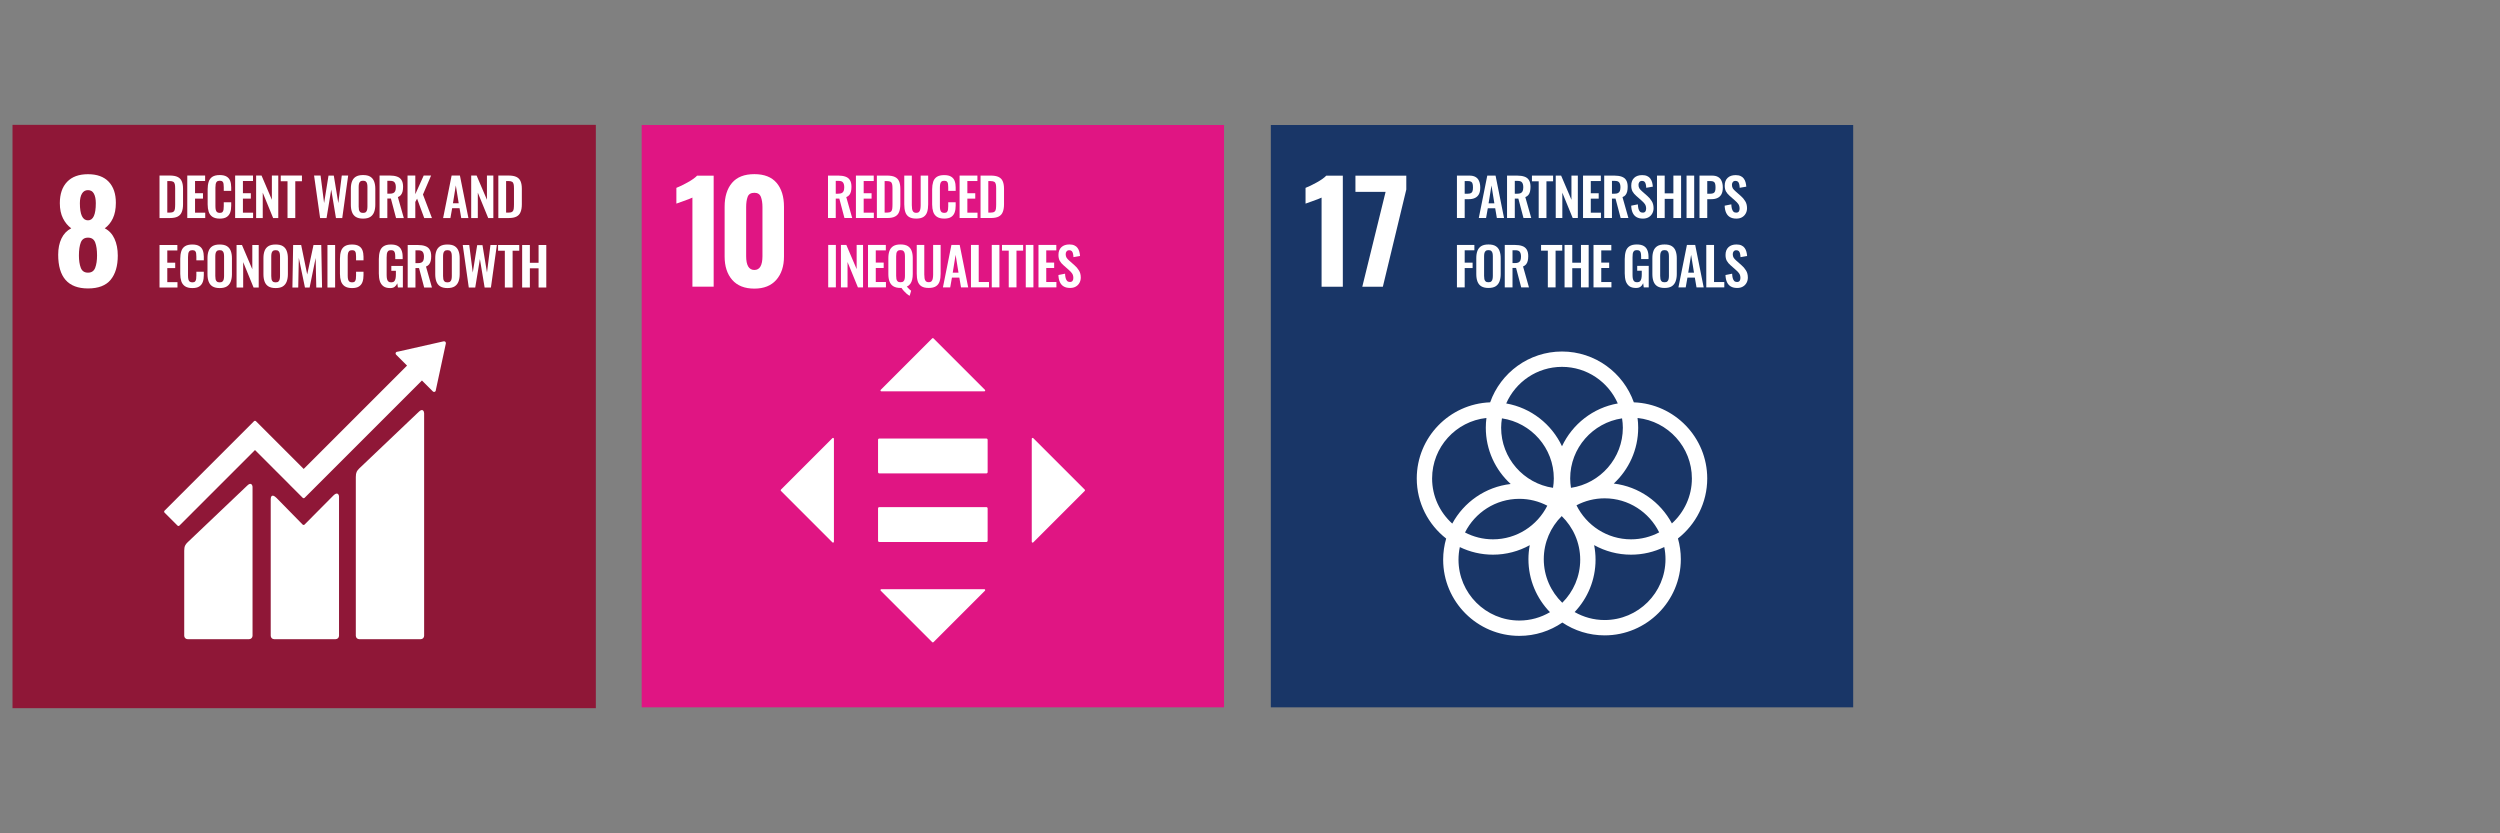 <svg width="600" height="200" viewBox="0 0 600 200" fill="none" xmlns="http://www.w3.org/2000/svg">
<rect x="0" y="0" width="600" height="200" fill="#808080" stroke="none"/>
<path d="M3 29.963H143V169.963H3V29.963Z" fill="#8F1737"/>
<path d="M13.965 61.121C13.965 59.627 14.229 58.331 14.755 57.232C15.284 56.134 16.063 55.322 17.096 54.794C16.282 54.2 15.624 53.404 15.118 52.404C14.613 51.404 14.36 50.191 14.36 48.763C14.36 46.565 14.942 44.857 16.107 43.638C17.272 42.417 18.941 41.809 21.117 41.809C23.291 41.809 24.95 42.413 26.093 43.621C27.235 44.83 27.807 46.511 27.807 48.663C27.807 50.158 27.564 51.41 27.081 52.42C26.598 53.431 25.95 54.222 25.138 54.794C26.169 55.322 26.95 56.155 27.476 57.298C28.004 58.441 28.268 59.793 28.268 61.352C28.268 63.835 27.697 65.767 26.554 67.152C25.412 68.537 23.6 69.228 21.117 69.228C16.348 69.228 13.965 66.526 13.965 61.121ZM22.846 64.268C23.144 63.489 23.291 62.505 23.291 61.319C23.291 60 23.144 58.957 22.846 58.188C22.549 57.419 21.974 57.034 21.117 57.034C20.26 57.034 19.683 57.425 19.387 58.204C19.09 58.985 18.941 60.023 18.941 61.319C18.941 62.505 19.09 63.489 19.387 64.268C19.683 65.049 20.26 65.438 21.117 65.438C21.974 65.438 22.549 65.049 22.846 64.268ZM22.995 48.763C22.995 47.796 22.841 47.031 22.533 46.472C22.226 45.912 21.753 45.632 21.117 45.632C20.479 45.632 19.996 45.912 19.667 46.472C19.336 47.031 19.172 47.796 19.172 48.763C19.172 51.51 19.82 52.882 21.117 52.882C22.369 52.882 22.995 51.51 22.995 48.763Z" fill="white"/>
<path fill-rule="evenodd" clip-rule="evenodd" d="M100.507 98.834C101.441 97.907 101.791 98.728 101.791 99.178V152.589C101.791 153.036 101.428 153.403 100.979 153.403H86.212C85.762 153.403 85.396 153.036 85.396 152.589V114.475C85.396 113.366 85.673 112.971 86.212 112.434L100.507 98.834ZM59.325 116.552C60.254 115.619 60.609 116.442 60.609 116.892V152.589C60.609 153.033 60.245 153.4 59.795 153.4H45.029C44.578 153.4 44.213 153.033 44.213 152.589V132.19C44.213 131.08 44.49 130.686 45.029 130.148L59.325 116.552ZM107.005 82.344L107 82.463L104.594 93.638L104.593 93.674C104.589 93.772 104.551 93.865 104.473 93.942C104.315 94.105 104.051 94.105 103.89 93.942L101.265 91.319L73.115 119.469C72.985 119.6 72.777 119.6 72.649 119.469L69.54 116.363C69.525 116.351 69.521 116.337 69.512 116.324L61.199 108.01L43.065 126.14C42.937 126.27 42.729 126.27 42.602 126.14L39.49 123.03C39.363 122.903 39.363 122.692 39.49 122.563L57.853 104.203C57.853 104.203 57.853 104.199 57.856 104.199L60.964 101.089C61.095 100.96 61.3 100.96 61.43 101.089L72.885 112.546L97.689 87.742L95.189 85.243L95.065 85.12C94.905 84.956 94.905 84.694 95.065 84.531C95.127 84.473 95.201 84.434 95.278 84.42L95.478 84.398L106.424 81.93L106.541 81.922L106.62 81.918C106.712 81.927 106.809 81.96 106.884 82.033C106.972 82.118 107.011 82.235 107.005 82.344ZM79.997 118.938C81.011 117.922 81.366 118.746 81.366 119.196V152.587C81.366 153.033 81.001 153.4 80.554 153.4H65.783C65.334 153.4 64.973 153.033 64.973 152.587V119.74C64.973 119.291 65.221 118.364 66.368 119.508L72.634 125.895C72.757 126.016 72.949 126.02 73.08 125.912L79.997 118.938Z" fill="white"/>
<path d="M38.285 52.329V42.127H40.691C41.522 42.127 42.164 42.24 42.63 42.467C43.096 42.694 43.436 43.046 43.625 43.512C43.827 43.978 43.928 44.583 43.928 45.301V49.029C43.928 49.772 43.827 50.389 43.625 50.88C43.436 51.371 43.109 51.737 42.643 51.976C42.19 52.215 41.56 52.329 40.766 52.329H38.285ZM40.149 51.032H40.716C41.144 51.032 41.446 50.956 41.635 50.805C41.824 50.654 41.938 50.44 41.975 50.15C42.013 49.86 42.038 49.495 42.038 49.079V45.175C42.038 44.759 42.013 44.432 41.95 44.18C41.887 43.928 41.774 43.739 41.585 43.626C41.396 43.512 41.106 43.449 40.691 43.449H40.149V51.032Z" fill="white"/>
<path d="M44.947 52.329V42.127H49.23V43.437H46.811V46.371H48.713V47.669H46.811V51.044H49.255V52.329H44.947Z" fill="white"/>
<path d="M52.733 52.467C51.99 52.467 51.398 52.316 50.969 52.027C50.554 51.737 50.252 51.334 50.088 50.83C49.924 50.314 49.836 49.734 49.836 49.067V45.427C49.836 44.734 49.924 44.13 50.088 43.613C50.252 43.097 50.554 42.706 50.969 42.429C51.398 42.152 51.99 42.014 52.733 42.014C53.438 42.014 53.992 42.14 54.383 42.379C54.786 42.618 55.075 42.958 55.239 43.399C55.403 43.84 55.491 44.356 55.491 44.948V45.805H53.703V44.923C53.703 44.633 53.69 44.382 53.652 44.142C53.627 43.903 53.551 43.727 53.413 43.588C53.287 43.45 53.06 43.374 52.745 43.374C52.431 43.374 52.191 43.45 52.04 43.601C51.901 43.739 51.801 43.941 51.763 44.193C51.725 44.432 51.7 44.709 51.7 45.024V49.457C51.7 49.822 51.725 50.137 51.788 50.377C51.851 50.616 51.952 50.792 52.103 50.918C52.267 51.032 52.481 51.094 52.745 51.094C53.06 51.094 53.274 51.019 53.4 50.88C53.539 50.729 53.614 50.528 53.652 50.288C53.69 50.049 53.703 49.772 53.703 49.47V48.55H55.491V49.369C55.491 49.974 55.415 50.515 55.252 50.981C55.088 51.447 54.811 51.812 54.408 52.077C54.017 52.341 53.451 52.467 52.733 52.467Z" fill="white"/>
<path d="M56.435 52.329V42.127H60.718V43.437H58.3V46.371H60.201V47.669H58.3V51.044H60.743V52.329H56.435Z" fill="white"/>
<path d="M61.471 52.329V42.127H62.768L65.249 47.946V42.127H66.786V52.329H65.551L63.058 46.233V52.329H61.471Z" fill="white"/>
<path d="M69.004 52.329V43.5H67.379V42.127H72.467V43.5H70.868V52.329H69.004Z" fill="white"/>
<path d="M76.825 52.329L75.377 42.127H76.939L77.783 48.739L78.841 42.152H80.113L81.196 48.739L82.027 42.127H83.564L82.14 52.329H80.629L79.495 45.49L78.374 52.329H76.825Z" fill="white"/>
<path d="M87.127 52.467C86.409 52.467 85.83 52.329 85.402 52.064C84.973 51.8 84.671 51.409 84.482 50.906C84.293 50.402 84.205 49.81 84.205 49.117V45.301C84.205 44.608 84.293 44.029 84.482 43.538C84.671 43.046 84.973 42.669 85.402 42.404C85.83 42.14 86.409 42.014 87.127 42.014C87.87 42.014 88.45 42.14 88.865 42.404C89.293 42.669 89.596 43.046 89.785 43.538C89.974 44.029 90.074 44.608 90.074 45.301V49.13C90.074 49.81 89.974 50.402 89.785 50.906C89.596 51.397 89.293 51.787 88.865 52.064C88.45 52.329 87.87 52.467 87.127 52.467ZM87.127 51.094C87.442 51.094 87.669 51.032 87.807 50.893C87.958 50.755 88.059 50.578 88.109 50.339C88.16 50.099 88.185 49.848 88.185 49.571V44.873C88.185 44.583 88.16 44.331 88.109 44.104C88.059 43.878 87.958 43.701 87.807 43.575C87.669 43.437 87.442 43.374 87.127 43.374C86.837 43.374 86.611 43.437 86.46 43.575C86.308 43.701 86.208 43.878 86.157 44.104C86.107 44.331 86.082 44.583 86.082 44.873V49.571C86.082 49.848 86.107 50.099 86.145 50.339C86.195 50.578 86.296 50.755 86.447 50.893C86.598 51.032 86.825 51.094 87.127 51.094Z" fill="white"/>
<path d="M91.096 52.329V42.127H93.539C94.232 42.127 94.811 42.215 95.277 42.379C95.756 42.543 96.121 42.82 96.36 43.21C96.612 43.6 96.738 44.142 96.738 44.822C96.738 45.238 96.7 45.603 96.625 45.931C96.549 46.258 96.423 46.535 96.234 46.774C96.058 47.001 95.806 47.178 95.491 47.303L96.915 52.329H95.05L93.816 47.656H92.96V52.329H91.096ZM92.96 46.485H93.539C93.904 46.485 94.181 46.434 94.395 46.334C94.61 46.22 94.773 46.056 94.862 45.83C94.95 45.59 95 45.301 95 44.936C95 44.419 94.899 44.041 94.71 43.789C94.522 43.525 94.169 43.399 93.64 43.399H92.96V46.485Z" fill="white"/>
<path d="M97.809 52.329V42.127H99.673V46.611L101.688 42.127H103.464L101.511 46.686L103.665 52.329H101.814L100.101 47.681L99.673 48.462V52.329H97.809Z" fill="white"/>
<path d="M106.35 52.329L108.39 42.127H110.38L112.42 52.329H110.695L110.292 49.974H108.516L108.1 52.329H106.35ZM108.705 48.79H110.09L109.398 44.507L108.705 48.79Z" fill="white"/>
<path d="M113.088 52.329V42.127H114.385L116.866 47.946V42.127H118.403V52.329H117.169L114.675 46.233V52.329H113.088Z" fill="white"/>
<path d="M119.6 52.329V42.127H122.005C122.836 42.127 123.479 42.24 123.945 42.467C124.411 42.694 124.751 43.046 124.94 43.512C125.141 43.978 125.242 44.583 125.242 45.301V49.029C125.242 49.772 125.141 50.389 124.94 50.88C124.751 51.371 124.423 51.737 123.957 51.976C123.504 52.215 122.874 52.329 122.081 52.329H119.6ZM121.464 51.032H122.03C122.459 51.032 122.761 50.956 122.95 50.805C123.139 50.654 123.252 50.44 123.29 50.15C123.328 49.86 123.353 49.495 123.353 49.079V45.175C123.353 44.759 123.328 44.432 123.265 44.18C123.202 43.928 123.088 43.739 122.899 43.626C122.711 43.512 122.421 43.449 122.005 43.449H121.464V51.032Z" fill="white"/>
<path d="M38.285 69.003V58.801H42.567V60.111H40.149V63.045H42.051V64.343H40.149V67.718H42.593V69.003H38.285Z" fill="white"/>
<path d="M46.157 69.137C45.413 69.137 44.822 68.986 44.393 68.697C43.978 68.407 43.675 68.004 43.512 67.5C43.348 66.984 43.26 66.404 43.26 65.737V62.097C43.26 61.404 43.348 60.8 43.512 60.283C43.675 59.767 43.978 59.376 44.393 59.099C44.822 58.822 45.413 58.684 46.157 58.684C46.862 58.684 47.416 58.809 47.806 59.049C48.209 59.288 48.499 59.628 48.663 60.069C48.827 60.51 48.915 61.026 48.915 61.618V62.475H47.126V61.593C47.126 61.303 47.114 61.051 47.076 60.812C47.051 60.573 46.975 60.397 46.837 60.258C46.711 60.119 46.484 60.044 46.169 60.044C45.854 60.044 45.615 60.119 45.464 60.27C45.325 60.409 45.224 60.611 45.187 60.862C45.149 61.102 45.124 61.379 45.124 61.694V66.127C45.124 66.492 45.149 66.807 45.212 67.047C45.275 67.286 45.376 67.462 45.527 67.588C45.691 67.701 45.905 67.764 46.169 67.764C46.484 67.764 46.698 67.689 46.824 67.55C46.963 67.399 47.038 67.198 47.076 66.958C47.114 66.719 47.126 66.442 47.126 66.14V65.22H48.915V66.039C48.915 66.644 48.839 67.185 48.675 67.651C48.512 68.117 48.235 68.482 47.832 68.747C47.441 69.011 46.874 69.137 46.157 69.137Z" fill="white"/>
<path d="M52.719 69.137C52.001 69.137 51.422 68.999 50.993 68.734C50.565 68.47 50.263 68.079 50.074 67.576C49.885 67.072 49.797 66.48 49.797 65.787V61.971C49.797 61.278 49.885 60.699 50.074 60.208C50.263 59.716 50.565 59.339 50.993 59.074C51.422 58.809 52.001 58.684 52.719 58.684C53.462 58.684 54.041 58.809 54.457 59.074C54.885 59.339 55.187 59.716 55.376 60.208C55.565 60.699 55.666 61.278 55.666 61.971V65.8C55.666 66.48 55.565 67.072 55.376 67.576C55.187 68.067 54.885 68.457 54.457 68.734C54.041 68.999 53.462 69.137 52.719 69.137ZM52.719 67.764C53.034 67.764 53.26 67.701 53.399 67.563C53.55 67.424 53.651 67.248 53.701 67.009C53.752 66.769 53.777 66.518 53.777 66.24V61.543C53.777 61.253 53.752 61.001 53.701 60.774C53.651 60.548 53.55 60.371 53.399 60.245C53.26 60.107 53.034 60.044 52.719 60.044C52.429 60.044 52.203 60.107 52.051 60.245C51.9 60.371 51.799 60.548 51.749 60.774C51.699 61.001 51.673 61.253 51.673 61.543V66.24C51.673 66.518 51.699 66.769 51.736 67.009C51.787 67.248 51.888 67.424 52.039 67.563C52.19 67.701 52.417 67.764 52.719 67.764Z" fill="white"/>
<path d="M56.775 69.003V58.801H58.073L60.554 64.62V58.801H62.09V69.003H60.856L58.362 62.907V69.003H56.775Z" fill="white"/>
<path d="M66.147 69.137C65.429 69.137 64.849 68.999 64.421 68.734C63.993 68.47 63.691 68.079 63.502 67.576C63.313 67.072 63.225 66.48 63.225 65.787V61.971C63.225 61.278 63.313 60.699 63.502 60.208C63.691 59.716 63.993 59.339 64.421 59.074C64.849 58.809 65.429 58.684 66.147 58.684C66.89 58.684 67.469 58.809 67.885 59.074C68.313 59.339 68.615 59.716 68.804 60.208C68.993 60.699 69.094 61.278 69.094 61.971V65.8C69.094 66.48 68.993 67.072 68.804 67.576C68.615 68.067 68.313 68.457 67.885 68.734C67.469 68.999 66.89 69.137 66.147 69.137ZM66.147 67.764C66.462 67.764 66.688 67.701 66.827 67.563C66.978 67.424 67.079 67.248 67.129 67.009C67.179 66.769 67.205 66.518 67.205 66.24V61.543C67.205 61.253 67.179 61.001 67.129 60.774C67.079 60.548 66.978 60.371 66.827 60.245C66.688 60.107 66.462 60.044 66.147 60.044C65.857 60.044 65.63 60.107 65.479 60.245C65.328 60.371 65.227 60.548 65.177 60.774C65.126 61.001 65.101 61.253 65.101 61.543V66.24C65.101 66.518 65.126 66.769 65.164 67.009C65.215 67.248 65.315 67.424 65.466 67.563C65.618 67.701 65.844 67.764 66.147 67.764Z" fill="white"/>
<path d="M70.178 69.003L70.354 58.801H72.281L73.73 65.867L75.241 58.801H77.105L77.294 69.003H75.908L75.757 61.912L74.309 69.003H73.188L71.714 61.886L71.576 69.003H70.178Z" fill="white"/>
<path d="M80.429 58.801H78.59V69.003H80.429V58.801Z" fill="white"/>
<path d="M84.485 69.137C83.742 69.137 83.15 68.986 82.721 68.697C82.306 68.407 82.004 68.004 81.84 67.5C81.676 66.984 81.588 66.404 81.588 65.737V62.097C81.588 61.404 81.676 60.8 81.84 60.283C82.004 59.767 82.306 59.376 82.721 59.099C83.15 58.822 83.742 58.684 84.485 58.684C85.19 58.684 85.744 58.809 86.135 59.049C86.538 59.288 86.827 59.628 86.991 60.069C87.155 60.51 87.243 61.026 87.243 61.618V62.475H85.454V61.593C85.454 61.303 85.442 61.051 85.404 60.812C85.379 60.573 85.303 60.397 85.165 60.258C85.039 60.119 84.812 60.044 84.497 60.044C84.182 60.044 83.943 60.119 83.792 60.27C83.653 60.409 83.553 60.611 83.515 60.862C83.477 61.102 83.452 61.379 83.452 61.694V66.127C83.452 66.492 83.477 66.807 83.54 67.047C83.603 67.286 83.704 67.462 83.855 67.588C84.019 67.701 84.233 67.764 84.497 67.764C84.812 67.764 85.026 67.689 85.152 67.55C85.291 67.399 85.366 67.198 85.404 66.958C85.442 66.719 85.454 66.442 85.454 66.14V65.22H87.243V66.039C87.243 66.644 87.167 67.185 87.004 67.651C86.84 68.117 86.563 68.482 86.16 68.747C85.769 69.011 85.203 69.137 84.485 69.137Z" fill="white"/>
<path d="M93.628 69.137C92.96 69.137 92.419 68.999 92.028 68.709C91.638 68.419 91.348 68.016 91.172 67.5C91.008 66.971 90.92 66.354 90.92 65.636V62.21C90.92 61.48 91.008 60.85 91.172 60.321C91.335 59.792 91.638 59.389 92.053 59.112C92.482 58.822 93.074 58.684 93.817 58.684C94.509 58.684 95.064 58.797 95.479 59.036C95.895 59.276 96.184 59.616 96.361 60.056C96.55 60.497 96.638 61.026 96.638 61.656V62.185H94.862V61.606C94.862 61.278 94.837 61.001 94.787 60.762C94.749 60.522 94.648 60.346 94.509 60.233C94.371 60.107 94.157 60.044 93.842 60.044C93.514 60.044 93.275 60.119 93.124 60.283C92.986 60.447 92.885 60.648 92.847 60.913C92.809 61.177 92.796 61.455 92.796 61.769V66.039C92.796 66.392 92.822 66.694 92.885 66.958C92.948 67.223 93.048 67.424 93.212 67.563C93.376 67.701 93.603 67.764 93.892 67.764C94.195 67.764 94.421 67.689 94.585 67.538C94.749 67.387 94.85 67.172 94.912 66.908C94.975 66.644 95.013 66.316 95.013 65.951V64.994H93.918V63.822H96.688V68.999H95.492L95.353 67.991C95.215 68.331 95.013 68.608 94.736 68.822C94.472 69.037 94.094 69.137 93.628 69.137Z" fill="white"/>
<path d="M97.846 69.003V58.801H100.289C100.982 58.801 101.561 58.889 102.027 59.053C102.506 59.216 102.871 59.493 103.11 59.884C103.362 60.274 103.488 60.816 103.488 61.496C103.488 61.912 103.45 62.277 103.375 62.604C103.299 62.932 103.173 63.209 102.984 63.448C102.808 63.675 102.556 63.851 102.241 63.977L103.664 69.003H101.8L100.566 64.33H99.71V69.003H97.846ZM99.71 63.159H100.289C100.654 63.159 100.931 63.108 101.146 63.007C101.36 62.894 101.523 62.73 101.612 62.504C101.7 62.264 101.75 61.975 101.75 61.609C101.75 61.093 101.649 60.715 101.46 60.463C101.271 60.199 100.919 60.073 100.39 60.073H99.71V63.159Z" fill="white"/>
<path d="M107.379 69.137C106.661 69.137 106.082 68.999 105.654 68.734C105.225 68.47 104.923 68.079 104.734 67.576C104.545 67.072 104.457 66.48 104.457 65.787V61.971C104.457 61.278 104.545 60.699 104.734 60.208C104.923 59.716 105.225 59.339 105.654 59.074C106.082 58.809 106.661 58.684 107.379 58.684C108.122 58.684 108.701 58.809 109.117 59.074C109.545 59.339 109.848 59.716 110.037 60.208C110.225 60.699 110.326 61.278 110.326 61.971V65.8C110.326 66.48 110.225 67.072 110.037 67.576C109.848 68.067 109.545 68.457 109.117 68.734C108.701 68.999 108.122 69.137 107.379 69.137ZM107.379 67.764C107.694 67.764 107.921 67.701 108.059 67.563C108.21 67.424 108.311 67.248 108.361 67.009C108.412 66.769 108.437 66.518 108.437 66.24V61.543C108.437 61.253 108.412 61.001 108.361 60.774C108.311 60.548 108.21 60.371 108.059 60.245C107.921 60.107 107.694 60.044 107.379 60.044C107.089 60.044 106.863 60.107 106.711 60.245C106.56 60.371 106.46 60.548 106.409 60.774C106.359 61.001 106.334 61.253 106.334 61.543V66.24C106.334 66.518 106.359 66.769 106.397 67.009C106.447 67.248 106.548 67.424 106.699 67.563C106.85 67.701 107.077 67.764 107.379 67.764Z" fill="white"/>
<path d="M112.507 69.003L111.059 58.801H112.62L113.464 65.413L114.522 58.826H115.794L116.877 65.413L117.709 58.801H119.245L117.822 69.003H116.311L115.177 62.164L114.056 69.003H112.507Z" fill="white"/>
<path d="M121.16 69.003V60.174H119.535V58.801H124.623V60.174H123.024V69.003H121.16Z" fill="white"/>
<path d="M125.316 69.003V58.801H127.168V63.07H129.259V58.801H131.11V69.003H129.259V64.393H127.168V69.003H125.316Z" fill="white"/>
<g clip-path="url(#clip0_393_1626)">
<path d="M305 30.002H444.764V169.766H305V30.002Z" fill="#193667"/>
<path d="M317.179 47.423C316.937 47.554 316.235 47.829 315.073 48.245C314.151 48.553 313.571 48.761 313.33 48.87V45.086C314.075 44.801 314.979 44.363 316.044 43.771C317.107 43.178 317.858 42.641 318.298 42.158H322.279V68.809H317.179V47.423Z" fill="white"/>
<path d="M332.544 46.042H325.305V42.16H337.511V45.483L331.886 68.809H326.951L332.544 46.042Z" fill="white"/>
<path d="M409.735 114.835C409.735 104.974 401.891 96.919 392.12 96.561C389.607 89.463 382.827 84.363 374.878 84.363C366.93 84.363 360.152 89.463 357.636 96.561C347.865 96.919 340.023 104.976 340.023 114.835C340.023 120.686 342.789 125.901 347.08 129.251C346.614 130.864 346.358 132.565 346.358 134.327C346.358 144.406 354.561 152.61 364.646 152.61C368.473 152.61 372.026 151.426 374.967 149.409C377.872 151.353 381.362 152.489 385.113 152.489C395.195 152.489 403.399 144.285 403.399 134.204C403.399 132.479 403.154 130.811 402.707 129.23C406.98 125.878 409.735 120.673 409.735 114.835ZM389.484 102.651C389.484 109.971 384.066 116.032 377.033 117.079C376.919 116.346 376.843 115.598 376.843 114.835C376.843 107.514 382.26 101.451 389.293 100.406C389.407 101.139 389.484 101.885 389.484 102.651ZM374.946 144.666C372.212 142.011 370.507 138.305 370.507 134.204C370.507 130.167 372.156 126.507 374.812 123.861C377.544 126.516 379.251 130.223 379.251 134.327C379.251 138.363 377.603 142.021 374.946 144.666ZM360.465 100.406C367.498 101.451 372.916 107.514 372.916 114.835C372.916 115.598 372.838 116.346 372.725 117.079C365.692 116.032 360.273 109.971 360.273 102.651C360.273 101.885 360.351 101.139 360.465 100.406ZM371.353 121.367C368.951 126.146 364.014 129.44 358.31 129.44C355.892 129.44 353.611 128.838 351.601 127.792C354.003 123.015 358.942 119.72 364.646 119.72C367.066 119.72 369.343 120.321 371.353 121.367ZM378.356 121.269C380.38 120.207 382.673 119.599 385.113 119.599C390.854 119.599 395.819 122.94 398.205 127.769C396.18 128.831 393.883 129.44 391.449 129.44C385.705 129.44 380.74 126.1 378.356 121.269ZM374.878 88.046C380.863 88.046 386.01 91.666 388.266 96.828C382.324 97.876 377.365 101.797 374.878 107.105C372.393 101.797 367.433 97.875 361.492 96.828C363.746 91.666 368.895 88.046 374.878 88.046ZM343.705 114.835C343.705 107.309 349.424 101.098 356.744 100.313C356.648 101.08 356.592 101.86 356.592 102.651C356.592 107.996 358.899 112.814 362.566 116.16C356.499 116.851 351.326 120.517 348.544 125.663C345.582 122.989 343.705 119.131 343.705 114.835ZM350.041 134.327C350.041 133.288 350.15 132.277 350.359 131.301C352.766 132.466 355.462 133.121 358.31 133.121C361.513 133.121 364.521 132.292 367.14 130.841C366.936 131.932 366.824 133.056 366.824 134.204C366.824 139.145 368.798 143.63 371.993 146.924C369.832 148.19 367.325 148.929 364.646 148.929C356.592 148.929 350.041 142.377 350.041 134.327ZM399.718 134.204C399.718 142.256 393.166 148.808 385.113 148.808C382.492 148.808 380.039 148.105 377.911 146.892C381.018 143.613 382.932 139.188 382.932 134.327C382.932 133.13 382.813 131.96 382.592 130.827C385.218 132.287 388.236 133.121 391.449 133.121C394.305 133.121 397.013 132.462 399.423 131.286C399.617 132.231 399.718 133.206 399.718 134.204ZM387.304 116.053C390.906 112.71 393.166 107.941 393.166 102.651C393.166 101.86 393.11 101.08 393.013 100.313C400.331 101.098 406.054 107.309 406.054 114.835C406.054 119.11 404.196 122.951 401.255 125.624C398.502 120.468 393.353 116.779 387.304 116.053Z" fill="white"/>
<path d="M349.664 52.327V42.143H352.657C353.273 42.143 353.763 42.256 354.14 42.482C354.53 42.708 354.807 43.035 354.983 43.475C355.171 43.903 355.259 44.418 355.259 45.035C355.259 45.701 355.146 46.229 354.92 46.644C354.693 47.046 354.379 47.336 353.964 47.524C353.562 47.713 353.084 47.801 352.531 47.801H351.525V52.327H349.664ZM351.525 46.493H352.229C352.569 46.493 352.82 46.443 353.009 46.355C353.197 46.254 353.336 46.103 353.398 45.889C353.474 45.676 353.512 45.387 353.512 45.022C353.512 44.657 353.486 44.355 353.424 44.129C353.373 43.89 353.26 43.727 353.071 43.614C352.895 43.501 352.619 43.45 352.229 43.45H351.525V46.493Z" fill="white"/>
<path d="M354.91 52.327L356.947 42.143H358.934L360.971 52.327H359.248L358.846 49.976H357.073L356.658 52.327H354.91ZM357.261 48.794H358.644L357.953 44.519L357.261 48.794Z" fill="white"/>
<path d="M361.689 52.327V42.143H364.129C364.82 42.143 365.399 42.231 365.864 42.394C366.342 42.557 366.706 42.834 366.945 43.224C367.197 43.614 367.322 44.154 367.322 44.833C367.322 45.248 367.285 45.613 367.209 45.94C367.134 46.267 367.008 46.543 366.819 46.782C366.643 47.008 366.392 47.185 366.078 47.31L367.498 52.327H365.638L364.405 47.662H363.55V52.327H361.689ZM363.55 46.493H364.129C364.493 46.493 364.77 46.443 364.984 46.342C365.197 46.229 365.361 46.066 365.449 45.839C365.537 45.6 365.587 45.311 365.587 44.947C365.587 44.431 365.487 44.054 365.298 43.802C365.109 43.538 364.757 43.413 364.229 43.413H363.55V46.493Z" fill="white"/>
<path d="M369.286 52.327V43.513H367.664V42.143H372.744V43.513H371.147V52.327H369.286Z" fill="white"/>
<path d="M373.375 52.327V42.143H374.67L377.147 47.952V42.143H378.681V52.327H377.449L374.959 46.242V52.327H373.375Z" fill="white"/>
<path d="M379.928 52.327V42.143H384.203V43.45H381.789V46.38H383.687V47.675H381.789V51.045H384.228V52.327H379.928Z" fill="white"/>
<path d="M385.01 52.327V42.143H387.449C388.141 42.143 388.719 42.231 389.184 42.394C389.662 42.557 390.027 42.834 390.265 43.224C390.517 43.614 390.643 44.154 390.643 44.833C390.643 45.248 390.605 45.613 390.53 45.94C390.454 46.267 390.328 46.543 390.14 46.782C389.964 47.008 389.712 47.185 389.398 47.31L390.819 52.327H388.958L387.726 47.662H386.871V52.327H385.01ZM386.871 46.493H387.449C387.814 46.493 388.09 46.443 388.304 46.342C388.518 46.229 388.681 46.066 388.769 45.839C388.857 45.6 388.908 45.311 388.908 44.947C388.908 44.431 388.807 44.054 388.618 43.802C388.43 43.538 388.078 43.413 387.55 43.413H386.871V46.493Z" fill="white"/>
<path d="M394.305 52.465C393.689 52.465 393.186 52.352 392.771 52.113C392.356 51.874 392.054 51.522 391.84 51.057C391.627 50.592 391.513 50.026 391.488 49.36L393.085 49.045C393.098 49.435 393.148 49.787 393.223 50.089C393.311 50.391 393.425 50.63 393.588 50.793C393.752 50.956 393.978 51.032 394.242 51.032C394.544 51.032 394.757 50.944 394.883 50.768C395.009 50.579 395.072 50.353 395.072 50.076C395.072 49.636 394.971 49.272 394.77 48.983C394.569 48.693 394.305 48.417 393.965 48.127L392.683 46.996C392.318 46.681 392.029 46.342 391.815 45.965C391.601 45.575 391.501 45.11 391.501 44.544C391.501 43.739 391.74 43.123 392.205 42.683C392.67 42.243 393.311 42.029 394.129 42.029C394.607 42.029 395.009 42.105 395.323 42.256C395.638 42.394 395.889 42.595 396.078 42.859C396.266 43.123 396.417 43.412 396.505 43.752C396.593 44.079 396.656 44.431 396.681 44.795L395.097 45.072C395.084 44.758 395.047 44.469 394.984 44.217C394.933 43.966 394.833 43.764 394.695 43.626C394.556 43.488 394.355 43.412 394.091 43.412C393.814 43.412 393.601 43.5 393.45 43.689C393.311 43.865 393.236 44.091 393.236 44.355C393.236 44.695 393.311 44.984 393.45 45.21C393.588 45.424 393.802 45.651 394.066 45.889L395.336 47.008C395.751 47.361 396.115 47.775 396.405 48.253C396.706 48.718 396.857 49.297 396.857 49.963C396.857 50.454 396.744 50.881 396.53 51.258C396.317 51.636 396.027 51.937 395.638 52.151C395.26 52.365 394.82 52.465 394.305 52.465Z" fill="white"/>
<path d="M397.678 52.327V42.143H399.526V46.405H401.613V42.143H403.462V52.327H401.613V47.725H399.526V52.327H397.678Z" fill="white"/>
<path d="M406.607 42.143H404.771V52.327H406.607V42.143Z" fill="white"/>
<path d="M407.879 52.327V42.143H410.871C411.488 42.143 411.978 42.256 412.355 42.482C412.745 42.708 413.021 43.035 413.197 43.475C413.386 43.903 413.474 44.418 413.474 45.035C413.474 45.701 413.361 46.229 413.135 46.644C412.908 47.046 412.594 47.336 412.179 47.524C411.777 47.713 411.299 47.801 410.746 47.801H409.74V52.327H407.879ZM409.74 46.493H410.444C410.783 46.493 411.035 46.443 411.223 46.355C411.412 46.254 411.55 46.103 411.613 45.889C411.689 45.676 411.726 45.387 411.726 45.022C411.726 44.657 411.701 44.355 411.638 44.129C411.588 43.89 411.475 43.727 411.286 43.614C411.11 43.501 410.834 43.45 410.444 43.45H409.74V46.493Z" fill="white"/>
<path d="M416.734 52.465C416.118 52.465 415.615 52.352 415.2 52.113C414.786 51.874 414.484 51.522 414.27 51.057C414.056 50.592 413.943 50.026 413.918 49.36L415.515 49.045C415.527 49.435 415.578 49.787 415.653 50.089C415.741 50.391 415.854 50.63 416.018 50.793C416.181 50.956 416.408 51.032 416.672 51.032C416.973 51.032 417.187 50.944 417.313 50.768C417.439 50.579 417.501 50.353 417.501 50.076C417.501 49.636 417.401 49.272 417.2 48.983C416.998 48.693 416.734 48.417 416.395 48.127L415.112 46.996C414.748 46.681 414.459 46.342 414.245 45.965C414.031 45.575 413.931 45.11 413.931 44.544C413.931 43.739 414.169 43.123 414.635 42.683C415.1 42.243 415.741 42.029 416.558 42.029C417.036 42.029 417.439 42.105 417.753 42.256C418.067 42.394 418.319 42.595 418.507 42.859C418.696 43.123 418.847 43.412 418.935 43.752C419.023 44.079 419.086 44.431 419.111 44.795L417.527 45.072C417.514 44.758 417.476 44.469 417.413 44.217C417.363 43.966 417.263 43.764 417.124 43.626C416.986 43.488 416.785 43.412 416.521 43.412C416.244 43.412 416.03 43.5 415.879 43.689C415.741 43.865 415.666 44.091 415.666 44.355C415.666 44.695 415.741 44.984 415.879 45.21C416.018 45.424 416.231 45.651 416.496 45.889L417.765 47.008C418.18 47.361 418.545 47.775 418.834 48.253C419.136 48.718 419.287 49.297 419.287 49.963C419.287 50.454 419.174 50.881 418.96 51.258C418.746 51.636 418.457 51.937 418.067 52.151C417.69 52.365 417.25 52.465 416.734 52.465Z" fill="white"/>
<path d="M349.664 68.972V58.787H353.851V60.07H351.525V63.037H353.424V64.332H351.525V68.972H349.664Z" fill="white"/>
<path d="M357.226 69.11C356.509 69.11 355.931 68.972 355.503 68.707C355.076 68.444 354.774 68.054 354.585 67.551C354.397 67.048 354.309 66.457 354.309 65.765V61.956C354.309 61.264 354.397 60.686 354.585 60.195C354.774 59.705 355.076 59.328 355.503 59.064C355.931 58.8 356.509 58.674 357.226 58.674C357.967 58.674 358.546 58.8 358.961 59.064C359.388 59.328 359.69 59.705 359.879 60.195C360.067 60.686 360.168 61.264 360.168 61.956V65.778C360.168 66.457 360.067 67.048 359.879 67.551C359.69 68.041 359.388 68.431 358.961 68.707C358.546 68.972 357.967 69.11 357.226 69.11ZM357.226 67.739C357.54 67.739 357.766 67.677 357.905 67.538C358.055 67.4 358.156 67.224 358.206 66.985C358.257 66.746 358.282 66.495 358.282 66.218V61.528C358.282 61.239 358.257 60.987 358.206 60.761C358.156 60.535 358.055 60.359 357.905 60.233C357.766 60.095 357.54 60.032 357.226 60.032C356.936 60.032 356.71 60.095 356.559 60.233C356.408 60.359 356.308 60.535 356.257 60.761C356.207 60.987 356.182 61.239 356.182 61.528V66.218C356.182 66.495 356.207 66.746 356.245 66.985C356.295 67.224 356.396 67.4 356.547 67.538C356.698 67.677 356.924 67.739 357.226 67.739Z" fill="white"/>
<path d="M361.143 68.972V58.787H363.582C364.273 58.787 364.852 58.875 365.317 59.039C365.795 59.202 366.159 59.479 366.398 59.868C366.65 60.258 366.776 60.799 366.776 61.478C366.776 61.893 366.738 62.257 366.662 62.584C366.587 62.911 366.461 63.188 366.273 63.427C366.097 63.653 365.845 63.829 365.531 63.955L366.952 68.972H365.091L363.858 64.307H363.003V68.972H361.143ZM363.003 63.138H363.582C363.946 63.138 364.223 63.087 364.437 62.987C364.651 62.873 364.814 62.71 364.902 62.484C364.99 62.245 365.04 61.956 365.04 61.591C365.04 61.075 364.94 60.698 364.751 60.447C364.563 60.183 364.211 60.057 363.682 60.057H363.003V63.138Z" fill="white"/>
<path d="M371.479 68.972V60.158H369.857V58.787H374.937V60.158H373.34V68.972H371.479Z" fill="white"/>
<path d="M375.496 68.972V58.787H377.344V63.05H379.432V58.787H381.28V68.972H379.432V64.37H377.344V68.972H375.496Z" fill="white"/>
<path d="M382.443 68.972V58.787H386.718V60.095H384.304V63.024H386.203V64.32H384.304V67.689H386.743V68.972H382.443Z" fill="white"/>
<path d="M392.639 69.11C391.972 69.11 391.432 68.972 391.042 68.682C390.652 68.393 390.363 67.991 390.187 67.475C390.024 66.947 389.936 66.331 389.936 65.614V62.194C389.936 61.465 390.024 60.837 390.187 60.308C390.35 59.78 390.652 59.378 391.067 59.101C391.495 58.812 392.086 58.674 392.827 58.674C393.519 58.674 394.072 58.787 394.487 59.026C394.902 59.265 395.191 59.604 395.367 60.044C395.556 60.484 395.644 61.013 395.644 61.641V62.169H393.871V61.591C393.871 61.264 393.846 60.987 393.796 60.748C393.758 60.51 393.657 60.334 393.519 60.22C393.381 60.095 393.167 60.032 392.853 60.032C392.526 60.032 392.287 60.107 392.136 60.271C391.998 60.434 391.897 60.635 391.859 60.899C391.822 61.163 391.809 61.44 391.809 61.754V66.017C391.809 66.369 391.834 66.671 391.897 66.935C391.96 67.199 392.06 67.4 392.224 67.538C392.387 67.677 392.614 67.739 392.903 67.739C393.205 67.739 393.431 67.664 393.594 67.513C393.758 67.362 393.858 67.148 393.921 66.884C393.984 66.62 394.022 66.293 394.022 65.929V64.973H392.928V63.804H395.694V68.972H394.5L394.361 67.966C394.223 68.305 394.022 68.582 393.745 68.796C393.481 69.009 393.104 69.11 392.639 69.11Z" fill="white"/>
<path d="M399.485 69.11C398.769 69.11 398.19 68.972 397.763 68.707C397.335 68.444 397.034 68.054 396.845 67.551C396.656 67.048 396.568 66.457 396.568 65.765V61.956C396.568 61.264 396.656 60.686 396.845 60.195C397.034 59.705 397.335 59.328 397.763 59.064C398.19 58.8 398.769 58.674 399.485 58.674C400.227 58.674 400.806 58.8 401.221 59.064C401.648 59.328 401.95 59.705 402.138 60.195C402.327 60.686 402.428 61.264 402.428 61.956V65.778C402.428 66.457 402.327 67.048 402.138 67.551C401.95 68.041 401.648 68.431 401.221 68.707C400.806 68.972 400.227 69.11 399.485 69.11ZM399.485 67.739C399.8 67.739 400.026 67.677 400.164 67.538C400.315 67.4 400.416 67.224 400.466 66.985C400.516 66.746 400.542 66.495 400.542 66.218V61.528C400.542 61.239 400.516 60.987 400.466 60.761C400.416 60.535 400.315 60.359 400.164 60.233C400.026 60.095 399.8 60.032 399.485 60.032C399.196 60.032 398.97 60.095 398.819 60.233C398.668 60.359 398.568 60.535 398.517 60.761C398.467 60.987 398.442 61.239 398.442 61.528V66.218C398.442 66.495 398.467 66.746 398.505 66.985C398.555 67.224 398.656 67.4 398.806 67.538C398.957 67.677 399.184 67.739 399.485 67.739Z" fill="white"/>
<path d="M402.824 68.972L404.861 58.787H406.848L408.885 68.972H407.162L406.76 66.62H404.987L404.572 68.972H402.824ZM405.175 65.439H406.559L405.867 61.163L405.175 65.439Z" fill="white"/>
<path d="M409.508 68.972V58.787H411.369V67.689H413.833V68.972H409.508Z" fill="white"/>
<path d="M416.932 69.11C416.316 69.11 415.813 68.997 415.398 68.758C414.983 68.519 414.681 68.167 414.467 67.702C414.254 67.236 414.14 66.671 414.115 66.004L415.712 65.69C415.725 66.08 415.775 66.432 415.85 66.734C415.938 67.035 416.052 67.274 416.215 67.438C416.378 67.601 416.605 67.677 416.869 67.677C417.171 67.677 417.384 67.588 417.51 67.412C417.636 67.224 417.699 66.998 417.699 66.721C417.699 66.281 417.598 65.916 417.397 65.627C417.196 65.338 416.932 65.061 416.592 64.772L415.31 63.64C414.945 63.326 414.656 62.987 414.442 62.609C414.228 62.22 414.128 61.754 414.128 61.188C414.128 60.384 414.367 59.768 414.832 59.328C415.297 58.888 415.938 58.674 416.756 58.674C417.233 58.674 417.636 58.749 417.95 58.9C418.264 59.038 418.516 59.24 418.705 59.504C418.893 59.768 419.044 60.057 419.132 60.396C419.22 60.723 419.283 61.075 419.308 61.44L417.724 61.717C417.711 61.402 417.674 61.113 417.611 60.862C417.56 60.61 417.46 60.409 417.321 60.271C417.183 60.132 416.982 60.057 416.718 60.057C416.441 60.057 416.228 60.145 416.077 60.334C415.938 60.51 415.863 60.736 415.863 61C415.863 61.339 415.938 61.629 416.077 61.855C416.215 62.069 416.429 62.295 416.693 62.534L417.963 63.653C418.378 64.005 418.742 64.42 419.031 64.898C419.333 65.363 419.484 65.941 419.484 66.608C419.484 67.098 419.371 67.526 419.157 67.903C418.943 68.28 418.654 68.582 418.264 68.796C417.887 69.009 417.447 69.11 416.932 69.11Z" fill="white"/>
</g>
<g clip-path="url(#clip1_393_1626)">
<path d="M154.002 30H293.766V169.764H154.002V30Z" fill="#E01583"/>
<path d="M166.179 47.421C165.937 47.552 165.235 47.827 164.073 48.243C163.151 48.551 162.571 48.759 162.33 48.868V45.084C163.075 44.799 163.979 44.361 165.044 43.769C166.107 43.176 166.858 42.639 167.298 42.156H171.279V68.807H166.179V47.421Z" fill="white"/>
<path d="M175.736 67.178C174.519 65.785 173.91 63.916 173.91 61.568V49.625C173.91 47.19 174.502 45.278 175.688 43.885C176.871 42.491 178.659 41.795 181.05 41.795C183.419 41.795 185.195 42.491 186.381 43.885C187.564 45.278 188.156 47.19 188.156 49.625V61.568C188.156 63.894 187.543 65.758 186.314 67.162C185.086 68.566 183.331 69.268 181.05 69.268C178.725 69.268 176.954 68.571 175.736 67.178ZM182.991 61.47V49.724C182.991 48.737 182.865 47.915 182.613 47.257C182.361 46.598 181.839 46.27 181.05 46.27C180.216 46.27 179.679 46.593 179.438 47.239C179.196 47.888 179.077 48.716 179.077 49.724V61.47C179.077 63.685 179.733 64.793 181.05 64.793C182.343 64.793 182.991 63.685 182.991 61.47Z" fill="white"/>
<path fill-rule="evenodd" clip-rule="evenodd" d="M236.75 121.711C236.909 121.711 237.033 121.852 237.033 122.024V129.76C237.033 129.934 236.909 130.074 236.75 130.074H211.01C210.856 130.074 210.731 129.934 210.731 129.76V122.024C210.731 121.852 210.856 121.711 211.01 121.711H236.75ZM236.75 105.251C236.909 105.251 237.033 105.392 237.033 105.564V113.3C237.033 113.474 236.909 113.614 236.75 113.614H211.01C210.856 113.614 210.731 113.474 210.731 113.3V105.564C210.731 105.392 210.856 105.251 211.01 105.251H236.75ZM236.389 93.558C236.523 93.692 236.428 93.923 236.238 93.923H211.527C211.337 93.923 211.242 93.692 211.378 93.558L223.731 81.203C223.815 81.12 223.95 81.12 224.034 81.203L236.389 93.558ZM247.986 130.169C247.852 130.303 247.622 130.208 247.622 130.017V105.307C247.622 105.117 247.852 105.022 247.986 105.157L260.342 117.511C260.425 117.595 260.425 117.73 260.342 117.814L247.986 130.169ZM211.376 141.768C211.242 141.634 211.337 141.403 211.527 141.403H236.238C236.428 141.403 236.523 141.634 236.387 141.768L224.032 154.123C223.95 154.206 223.815 154.206 223.731 154.123L211.376 141.768ZM199.777 105.156C199.911 105.022 200.142 105.117 200.142 105.307V130.017C200.142 130.208 199.911 130.303 199.777 130.167L187.422 117.812C187.338 117.73 187.338 117.595 187.422 117.511L199.777 105.156Z" fill="white"/>
<path d="M198.719 52.323V42.139H201.158C201.85 42.139 202.428 42.227 202.893 42.39C203.371 42.554 203.736 42.83 203.974 43.22C204.226 43.61 204.352 44.15 204.352 44.829C204.352 45.244 204.314 45.609 204.239 45.936C204.163 46.263 204.037 46.539 203.849 46.778C203.673 47.005 203.421 47.181 203.107 47.306L204.528 52.323H202.667L201.435 47.658H200.58V52.323H198.719ZM200.58 46.489H201.158C201.523 46.489 201.799 46.439 202.013 46.338C202.227 46.225 202.39 46.062 202.478 45.835C202.566 45.596 202.617 45.307 202.617 44.943C202.617 44.427 202.516 44.05 202.327 43.798C202.139 43.534 201.787 43.409 201.259 43.409H200.58V46.489Z" fill="white"/>
<path d="M205.42 52.323V42.139H209.695V43.446H207.281V46.376H209.179V47.671H207.281V51.041H209.72V52.323H205.42Z" fill="white"/>
<path d="M210.449 52.323V42.139H212.851C213.681 42.139 214.322 42.252 214.787 42.478C215.252 42.705 215.592 43.056 215.78 43.522C215.982 43.987 216.082 44.59 216.082 45.307V49.029C216.082 49.771 215.982 50.387 215.78 50.877C215.592 51.368 215.265 51.732 214.8 51.971C214.347 52.21 213.718 52.323 212.926 52.323H210.449ZM212.31 51.028H212.876C213.303 51.028 213.605 50.953 213.794 50.802C213.982 50.651 214.096 50.437 214.133 50.148C214.171 49.859 214.196 49.494 214.196 49.079V45.181C214.196 44.767 214.171 44.44 214.108 44.188C214.045 43.937 213.932 43.748 213.743 43.635C213.555 43.522 213.266 43.459 212.851 43.459H212.31V51.028Z" fill="white"/>
<path d="M219.892 52.462C219.138 52.462 218.547 52.323 218.132 52.047C217.717 51.77 217.428 51.38 217.264 50.865C217.101 50.349 217.025 49.746 217.025 49.029V42.139H218.836V49.243C218.836 49.557 218.861 49.859 218.899 50.148C218.937 50.425 219.037 50.651 219.188 50.827C219.351 50.99 219.578 51.078 219.892 51.078C220.219 51.078 220.458 50.99 220.596 50.827C220.747 50.651 220.848 50.425 220.885 50.148C220.936 49.859 220.961 49.557 220.961 49.243V42.139H222.759V49.029C222.759 49.746 222.683 50.349 222.52 50.865C222.357 51.38 222.067 51.77 221.652 52.047C221.238 52.323 220.659 52.462 219.892 52.462Z" fill="white"/>
<path d="M226.607 52.461C225.865 52.461 225.274 52.311 224.846 52.021C224.432 51.732 224.13 51.33 223.966 50.827C223.803 50.311 223.715 49.733 223.715 49.067V45.433C223.715 44.741 223.803 44.138 223.966 43.622C224.13 43.107 224.432 42.717 224.846 42.44C225.274 42.164 225.865 42.025 226.607 42.025C227.311 42.025 227.864 42.151 228.254 42.39C228.656 42.629 228.945 42.968 229.109 43.408C229.272 43.849 229.36 44.364 229.36 44.955V45.81H227.575V44.93C227.575 44.641 227.562 44.389 227.525 44.15C227.499 43.911 227.424 43.735 227.286 43.597C227.16 43.459 226.934 43.383 226.619 43.383C226.305 43.383 226.066 43.459 225.915 43.61C225.777 43.748 225.676 43.949 225.639 44.201C225.601 44.44 225.576 44.716 225.576 45.031V49.456C225.576 49.821 225.601 50.135 225.664 50.374C225.727 50.613 225.827 50.789 225.978 50.915C226.142 51.028 226.355 51.091 226.619 51.091C226.934 51.091 227.147 51.016 227.273 50.877C227.411 50.726 227.487 50.525 227.525 50.286C227.562 50.047 227.575 49.771 227.575 49.469V48.551H229.36V49.368C229.36 49.972 229.285 50.513 229.121 50.978C228.958 51.443 228.681 51.808 228.279 52.072C227.889 52.336 227.323 52.461 226.607 52.461Z" fill="white"/>
<path d="M230.303 52.323V42.139H234.578V43.446H232.164V46.376H234.062V47.671H232.164V51.041H234.603V52.323H230.303Z" fill="white"/>
<path d="M235.332 52.323V42.139H237.734C238.563 42.139 239.205 42.252 239.67 42.478C240.135 42.705 240.475 43.056 240.663 43.522C240.864 43.987 240.965 44.59 240.965 45.307V49.029C240.965 49.771 240.864 50.387 240.663 50.877C240.475 51.368 240.148 51.732 239.682 51.971C239.23 52.21 238.601 52.323 237.809 52.323H235.332ZM237.193 51.028H237.759C238.186 51.028 238.488 50.953 238.677 50.802C238.865 50.651 238.978 50.437 239.016 50.148C239.054 49.859 239.079 49.494 239.079 49.079V45.181C239.079 44.767 239.054 44.44 238.991 44.188C238.928 43.937 238.815 43.748 238.626 43.635C238.438 43.522 238.148 43.459 237.734 43.459H237.193V51.028Z" fill="white"/>
<path d="M200.605 58.783H198.77V68.968H200.605V58.783Z" fill="white"/>
<path d="M201.824 68.968V58.783H203.119L205.596 64.592V58.783H207.13V68.968H205.898L203.408 62.882V68.968H201.824Z" fill="white"/>
<path d="M208.324 68.968V58.783H212.599V60.091H210.185V63.02H212.084V64.316H210.185V67.685H212.624V68.968H208.324Z" fill="white"/>
<path d="M218.321 70.992C218.107 70.891 217.88 70.74 217.642 70.539C217.403 70.338 217.176 70.112 216.937 69.848C216.711 69.596 216.51 69.345 216.347 69.093C216.309 69.106 216.271 69.106 216.233 69.106H216.12C215.403 69.106 214.825 68.968 214.398 68.704C213.97 68.44 213.668 68.05 213.48 67.547C213.291 67.044 213.203 66.453 213.203 65.761V61.952C213.203 61.26 213.291 60.682 213.48 60.191C213.668 59.701 213.97 59.324 214.398 59.06C214.825 58.796 215.403 58.67 216.12 58.67C216.862 58.67 217.44 58.796 217.868 59.06C218.295 59.324 218.597 59.701 218.786 60.191C218.974 60.682 219.062 61.26 219.062 61.952V65.774C219.062 66.264 219.012 66.704 218.924 67.094C218.836 67.484 218.685 67.836 218.471 68.125C218.258 68.414 217.981 68.628 217.642 68.792C217.755 68.905 217.868 69.031 217.981 69.156C218.094 69.282 218.22 69.395 218.333 69.508C218.446 69.621 218.559 69.71 218.673 69.772L218.321 70.992ZM216.12 67.736C216.435 67.736 216.661 67.673 216.812 67.534C216.963 67.396 217.063 67.22 217.113 66.981C217.164 66.742 217.189 66.491 217.189 66.214V61.524C217.189 61.235 217.164 60.983 217.113 60.757C217.063 60.531 216.963 60.355 216.812 60.229C216.661 60.091 216.435 60.028 216.12 60.028C215.818 60.028 215.592 60.091 215.441 60.229C215.29 60.355 215.19 60.531 215.139 60.757C215.102 60.983 215.077 61.235 215.077 61.524V66.214C215.077 66.491 215.102 66.742 215.139 66.981C215.19 67.22 215.29 67.396 215.441 67.534C215.592 67.673 215.818 67.736 216.12 67.736Z" fill="white"/>
<path d="M222.884 69.106C222.13 69.106 221.539 68.968 221.124 68.691C220.709 68.415 220.42 68.025 220.256 67.509C220.093 66.994 220.018 66.39 220.018 65.674V58.783H221.828V65.887C221.828 66.202 221.853 66.503 221.891 66.793C221.929 67.069 222.029 67.296 222.18 67.472C222.344 67.635 222.57 67.723 222.884 67.723C223.211 67.723 223.45 67.635 223.588 67.472C223.739 67.296 223.84 67.069 223.878 66.793C223.928 66.503 223.953 66.202 223.953 65.887V58.783H225.751V65.674C225.751 66.39 225.676 66.994 225.512 67.509C225.349 68.025 225.06 68.415 224.645 68.691C224.23 68.968 223.651 69.106 222.884 69.106Z" fill="white"/>
<path d="M226.305 68.968L228.342 58.783H230.328L232.365 68.968H230.643L230.24 66.617H228.467L228.052 68.968H226.305ZM228.656 65.435H230.039L229.347 61.16L228.656 65.435Z" fill="white"/>
<path d="M233.031 68.968V58.783H234.892V67.685H237.357V68.968H233.031Z" fill="white"/>
<path d="M239.859 58.783H238.023V68.968H239.859V58.783Z" fill="white"/>
<path d="M242.097 68.968V60.154H240.475V58.783H245.554V60.154H243.957V68.968H242.097Z" fill="white"/>
<path d="M248.019 58.783H246.184V68.968H248.019V58.783Z" fill="white"/>
<path d="M249.238 68.968V58.783H253.513V60.091H251.099V63.02H252.998V64.316H251.099V67.685H253.538V68.968H249.238Z" fill="white"/>
<path d="M256.834 69.106C256.218 69.106 255.715 68.993 255.3 68.754C254.885 68.515 254.583 68.163 254.37 67.698C254.156 67.233 254.043 66.667 254.018 66L255.614 65.686C255.627 66.076 255.677 66.428 255.753 66.73C255.841 67.031 255.954 67.27 256.117 67.434C256.281 67.597 256.507 67.673 256.771 67.673C257.073 67.673 257.287 67.585 257.412 67.409C257.538 67.22 257.601 66.994 257.601 66.717C257.601 66.277 257.5 65.912 257.299 65.623C257.098 65.334 256.834 65.057 256.495 64.768L255.212 63.636C254.847 63.322 254.558 62.983 254.344 62.605C254.131 62.216 254.03 61.75 254.03 61.185C254.03 60.38 254.269 59.764 254.734 59.324C255.199 58.884 255.841 58.67 256.658 58.67C257.136 58.67 257.538 58.745 257.852 58.896C258.167 59.035 258.418 59.236 258.607 59.5C258.796 59.764 258.946 60.053 259.034 60.392C259.122 60.719 259.185 61.072 259.21 61.436L257.626 61.713C257.614 61.398 257.576 61.109 257.513 60.858C257.463 60.606 257.362 60.405 257.224 60.267C257.086 60.129 256.884 60.053 256.62 60.053C256.344 60.053 256.13 60.141 255.979 60.33C255.841 60.506 255.765 60.732 255.765 60.996C255.765 61.336 255.841 61.625 255.979 61.851C256.117 62.065 256.331 62.291 256.595 62.53L257.865 63.649C258.28 64.001 258.645 64.416 258.934 64.894C259.236 65.359 259.386 65.937 259.386 66.604C259.386 67.094 259.273 67.522 259.06 67.899C258.846 68.276 258.557 68.578 258.167 68.792C257.79 69.005 257.35 69.106 256.834 69.106Z" fill="white"/>
</g>
<defs>
<clipPath id="clip0_393_1626">
<rect width="140" height="140" fill="white" transform="translate(305 30)"/>
</clipPath>
<clipPath id="clip1_393_1626">
<rect width="140" height="140" fill="white" transform="translate(154 30)"/>
</clipPath>
</defs>
</svg>
